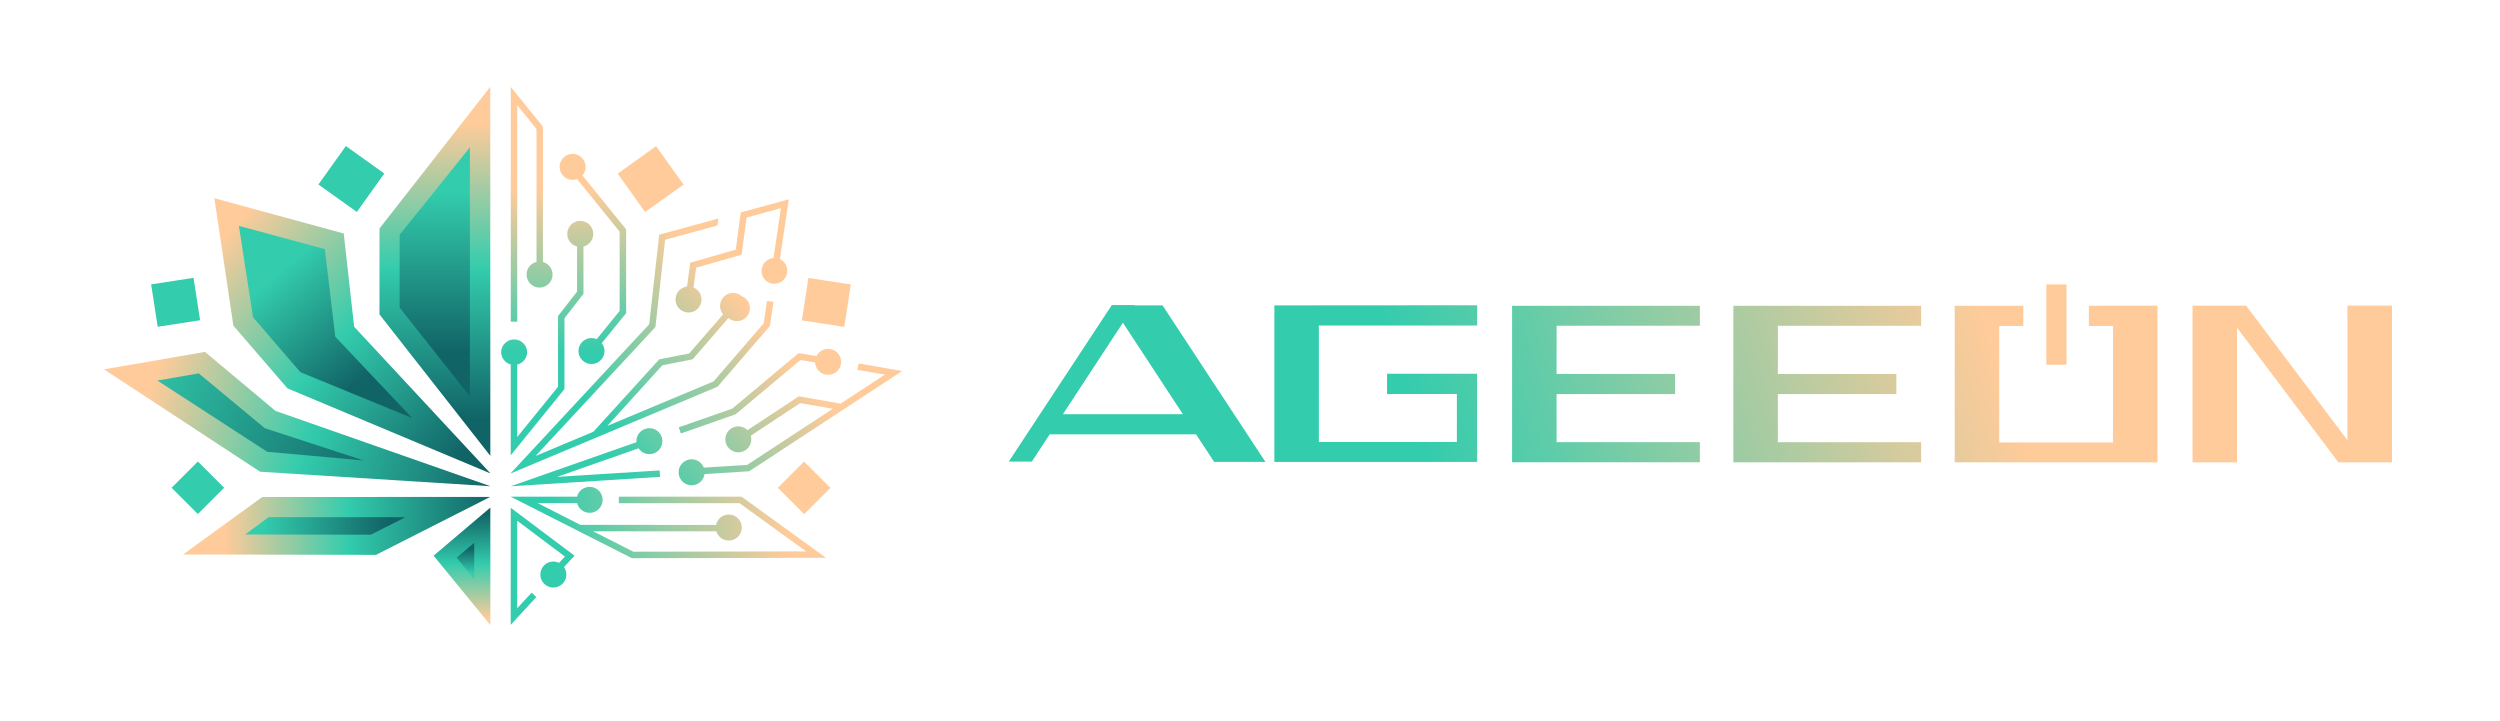 <svg xmlns="http://www.w3.org/2000/svg" xmlns:xlink="http://www.w3.org/1999/xlink" id="&#xB808;&#xC774;&#xC5B4;_1" x="0px" y="0px" viewBox="0 0 791 228" style="enable-background:new 0 0 791 228;" xml:space="preserve"><linearGradient id="_89337360_00000003822581867692831250000010597569735643578513_" gradientUnits="userSpaceOnUse" x1="39.453" y1="56.204" x2="85.218" y2="70.921" gradientTransform="matrix(3.791 0 0 -3.791 304.186 366.791)">	<stop offset="0" style="stop-color:#33CCAD"></stop>	<stop offset="1" style="stop-color:#FFCB9A"></stop></linearGradient><path id="_89337360" style="fill:url(#_89337360_00000003822581867692831250000010597569735643578513_);" d="M562.516,124.682 h37.493v-6.356h-37.493l0.017-15.25h45.319V96.76h-59.411v49.513h59.411v-6.368h-45.336V124.682z M653.84,89.991v25.416 l-6.391-0.006V89.985L653.84,89.991z M460.955,139.836v-15.169h-22.088v-6.408h28.49v21.574h0.017v6.316h-64.168V96.627 l64.168-0.046v6.425h-50.093l0.014,36.85l43.659-0.023V139.836z M351.771,96.538l-0.058,0.089h-0.029l0.014,0.02l-32.523,49.406 l7.294-0.009l5.661-8.631h46.3l5.724,8.723l16.22,0.009l-32.543-49.522h-8.948l0.058-0.092h-7.17V96.538z M336.299,131.061 l18.988-28.952l2.015,3.071l16.967,25.878h-37.967L336.299,131.061z M710.671,96.711h-16.961v49.574h14.086l-0.009-25.719 l0.023-16.857l32.052,42.565h16.961V96.702h-14.086l0.009,25.719l-0.023,16.857l-32.052-42.571V96.711z M682.637,96.714v49.565 h-64.168V96.76l21.716-0.017v6.397h-7.638l0.014,36.85h35.987l0.014-36.85h-7.641v-6.414l21.718-0.014L682.637,96.714z  M478.427,146.267h59.411V139.9h-45.336v-15.224h37.491v-6.356h-37.491l0.017-15.253h45.319v-6.316h-59.411V146.267L478.427,146.267 z"></path><linearGradient id="_89337288_00000106113742913329919030000006705069551178428072_" gradientUnits="userSpaceOnUse" x1="-41.685" y1="45.078" x2="-41.685" y2="53.905" gradientTransform="matrix(3.791 0 0 -3.791 304.186 366.791)">	<stop offset="0" style="stop-color:#FFCB9A"></stop>	<stop offset="0.522" style="stop-color:#33CCAD"></stop>	<stop offset="1" style="stop-color:#116466"></stop></linearGradient><path id="_89337288" style="fill-rule:evenodd;clip-rule:evenodd;fill:url(#_89337288_00000106113742913329919030000006705069551178428072_);" d=" M155.144,160.596l0.009,37.179l-17.963-21.958L155.144,160.596z"></path><linearGradient id="_89337216_00000132047321002410105530000009736491545463809938_" gradientUnits="userSpaceOnUse" x1="-41.376" y1="50.945" x2="-41.402" y2="48.935" gradientTransform="matrix(3.791 0 0 -3.791 304.186 366.791)">	<stop offset="0" style="stop-color:#116466"></stop>	<stop offset="1" style="stop-color:#33CCAD"></stop></linearGradient><path id="_89337216" style="fill-rule:evenodd;clip-rule:evenodd;fill:url(#_89337216_00000132047321002410105530000009736491545463809938_);" d=" M150.037,171.735l0.003,11.497l-5.554-6.789L150.037,171.735z"></path><linearGradient id="_89337120_00000111157408537509202170000003919848002508709524_" gradientUnits="userSpaceOnUse" x1="-61.205" y1="77.31" x2="-41.137" y2="59.439" gradientTransform="matrix(3.791 0 0 -3.791 304.186 366.791)">	<stop offset="0" style="stop-color:#FFCB9A"></stop>	<stop offset="0.478" style="stop-color:#33CCAD"></stop>	<stop offset="1" style="stop-color:#116466"></stop></linearGradient><path id="_89337120" style="fill-rule:evenodd;clip-rule:evenodd;fill:url(#_89337120_00000111157408537509202170000003919848002508709524_);" d=" M67.82,62.713l40.94,11.168l3.291,29.501l43.151,46.422l-64.255-26.926l-17.103-19.831L67.82,62.713z"></path><linearGradient id="_89337048_00000103944615461410084300000006767103842876501153_" gradientUnits="userSpaceOnUse" x1="-49.641" y1="65.436" x2="-56.883" y2="74.016" gradientTransform="matrix(3.791 0 0 -3.791 304.186 366.791)">	<stop offset="0" style="stop-color:#116466"></stop>	<stop offset="1" style="stop-color:#33CCAD"></stop></linearGradient><path id="_89337048" style="fill-rule:evenodd;clip-rule:evenodd;fill:url(#_89337048_00000103944615461410084300000006767103842876501153_);" d=" M102.787,78.843l-27.2-7.384l4.471,28.918l14.975,17.371l35.395,14.531l-24.351-25.742L102.787,78.843z"></path><linearGradient id="_89336952_00000095327305507855562170000015095997261158038694_" gradientUnits="userSpaceOnUse" x1="-67.555" y1="64.52" x2="-39.218" y2="55.53" gradientTransform="matrix(3.791 0 0 -3.791 304.186 366.791)">	<stop offset="0" style="stop-color:#FFCB9A"></stop>	<stop offset="0.459" style="stop-color:#33CCAD"></stop>	<stop offset="1" style="stop-color:#116466"></stop></linearGradient><path id="_89336952" style="fill-rule:evenodd;clip-rule:evenodd;fill:url(#_89336952_00000095327305507855562170000015095997261158038694_);" d=" M64.846,111.334l22.304,18.67l68.036,23.84l-72.888-4.593l-49.406-32.393L64.846,111.334z"></path><linearGradient id="_89336880_00000165917710192913818990000014171860362395337115_" gradientUnits="userSpaceOnUse" x1="-48.179" y1="56.416" x2="-69.712" y2="66.496" gradientTransform="matrix(3.791 0 0 -3.791 304.186 366.791)">	<stop offset="0" style="stop-color:#116466"></stop>	<stop offset="1" style="stop-color:#33CCAD"></stop></linearGradient><path id="_89336880" style="fill-rule:evenodd;clip-rule:evenodd;fill:url(#_89336880_00000165917710192913818990000014171860362395337115_);" d=" M62.883,118.135l20.913,17.354l31.282,10.21l-30.525-2.751l-34.757-22.544L62.883,118.135z"></path><linearGradient id="_89336784_00000133527810256614589260000008371993988750701205_" gradientUnits="userSpaceOnUse" x1="-61.455" y1="52.865" x2="-39.163" y2="52.865" gradientTransform="matrix(3.791 0 0 -3.791 304.186 366.791)">	<stop offset="0" style="stop-color:#FFCB9A"></stop>	<stop offset="0.459" style="stop-color:#33CCAD"></stop>	<stop offset="1" style="stop-color:#116466"></stop></linearGradient><path id="_89336784" style="fill-rule:evenodd;clip-rule:evenodd;fill:url(#_89336784_00000133527810256614589260000008371993988750701205_);" d=" M118.966,175.557l36.105-18.321L83,157.245l-25.113,18.197L118.966,175.557z"></path><linearGradient id="_89336712_00000132071018181382395540000017312054557495559865_" gradientUnits="userSpaceOnUse" x1="-47.869" y1="52.862" x2="-58.307" y2="52.862" gradientTransform="matrix(3.791 0 0 -3.791 304.186 366.791)">	<stop offset="0" style="stop-color:#116466"></stop>	<stop offset="1" style="stop-color:#33CCAD"></stop></linearGradient><path id="_89336712" style="fill-rule:evenodd;clip-rule:evenodd;fill:url(#_89336712_00000132071018181382395540000017312054557495559865_);" d=" M117.295,169.181l11.009-5.536L85,163.63l-7.418,5.479L117.295,169.181z"></path><linearGradient id="_89336616_00000044137209910466512970000000556896791429638838_" gradientUnits="userSpaceOnUse" x1="-43.944" y1="86.434" x2="-43.944" y2="61.79" gradientTransform="matrix(3.791 0 0 -3.791 304.186 366.791)">	<stop offset="0" style="stop-color:#FFCB9A"></stop>	<stop offset="0.49" style="stop-color:#33CCAD"></stop>	<stop offset="1" style="stop-color:#116466"></stop></linearGradient><path id="_89336616" style="fill-rule:evenodd;clip-rule:evenodd;fill:url(#_89336616_00000044137209910466512970000000556896791429638838_);" d=" M155.118,27.468l-35.049,44.828v27.191l35.077,44.756L155.118,27.468z"></path><linearGradient id="_89336544_00000021103105505970872250000000707398878344228253_" gradientUnits="userSpaceOnUse" x1="-43.958" y1="67.41" x2="-43.958" y2="80.718" gradientTransform="matrix(3.791 0 0 -3.791 304.186 366.791)">	<stop offset="0" style="stop-color:#116466"></stop>	<stop offset="1" style="stop-color:#33CCAD"></stop></linearGradient><path id="_89336544" style="fill-rule:evenodd;clip-rule:evenodd;fill:url(#_89336544_00000021103105505970872250000000707398878344228253_);" d=" M148.672,46.629l-22.226,27.647l-0.006,23.029l22.232,28.144L148.672,46.629z"></path><linearGradient id="_89336448_00000050622272418675724910000007782129895466442928_" gradientUnits="userSpaceOnUse" x1="-34.291" y1="52.002" x2="-14.571" y2="53.751" gradientTransform="matrix(3.791 0 0 -3.791 304.186 366.791)">	<stop offset="0" style="stop-color:#33CCAD"></stop>	<stop offset="1" style="stop-color:#FFCB9A"></stop></linearGradient><path id="_89336448" style="fill-rule:evenodd;clip-rule:evenodd;fill:url(#_89336448_00000050622272418675724910000007782129895466442928_);" d=" M199.703,176.498l-34.307-17.412l-3.819-1.934h4.278l16.73,0.003c0.153-0.606,0.442-1.207,0.883-1.712 c1.494-1.711,4.092-1.888,5.804-0.394c1.711,1.494,1.888,4.092,0.394,5.804c-1.494,1.711-4.092,1.888-5.804,0.394 c-0.618-0.54-1.061-1.252-1.271-2.046l-12.458-0.003l13.523,6.864l42.906,0.029c0.461-2.229,2.642-3.663,4.871-3.202 c0.694,0.144,1.34,0.464,1.874,0.93c1.709,1.492,1.885,4.093,0.393,5.805c-1.495,1.715-4.097,1.893-5.812,0.398 c-0.58-0.505-1.006-1.163-1.231-1.899l-38.994-0.029l12.744,6.466l54.642-0.104l-21.049-15.253l-38.201-0.003v-2.047h38.535 l0.329,0.006l0.268,0.191l23.863,17.293l2.546,1.847l-3.146,0.006l-58.031,0.11l-0.242,0.003l-0.219-0.115L199.703,176.498z"></path><linearGradient id="_89336376_00000140719631635234341890000001517817367112240521_" gradientUnits="userSpaceOnUse" x1="-14.575" y1="66.612" x2="-27.035" y2="56.157" gradientTransform="matrix(3.791 0 0 -3.791 304.186 366.791)">	<stop offset="0" style="stop-color:#FFCB9A"></stop>	<stop offset="1" style="stop-color:#33CCAD"></stop></linearGradient><path id="_89336376" style="fill-rule:evenodd;clip-rule:evenodd;fill:url(#_89336376_00000140719631635234341890000001517817367112240521_);" d=" M265.289,111.987c1.378,1.808,1.03,4.391-0.778,5.769c-1.808,1.378-4.391,1.03-5.769-0.778c-0.502-0.658-0.793-1.452-0.837-2.278 l-4.636-0.8l-20.396,17.071l-0.141,0.118l-0.179,0.061l-17.137,6.007l-0.647-1.963l16.93-5.912l20.622-17.262l0.361-0.297 l0.468,0.075l5.167,0.895c1.004-2.047,3.477-2.892,5.524-1.889c0.568,0.278,1.064,0.684,1.45,1.184V111.987z M265.973,127.707 l-13.22-2.315l-16.24,10.709c-1.603-1.607-4.206-1.61-5.813-0.007c-1.426,1.423-1.611,3.67-0.436,5.306 c1.322,1.847,3.897,2.269,5.744,0.944c1.458-1.042,2.021-2.866,1.541-4.497l15.636-10.311l10.302,1.798l-27.085,17.761 l-13.711,0.863c-0.243-0.63-0.638-1.19-1.149-1.631c-1.715-1.495-4.317-1.316-5.812,0.4c-1.495,1.715-1.316,4.317,0.4,5.812 c1.715,1.494,4.317,1.316,5.812-0.4c0.526-0.603,0.864-1.347,0.974-2.14l13.881-0.875l0.26-0.017l0.234-0.15l45.983-30.15 l2.171-1.42l-2.557-0.445l-11.18-1.94l-0.45,2.015l8.729,1.501L265.973,127.707L265.973,127.707z M202.044,141.845 c0.961,1.461,2.786,2.2,4.558,1.697c2.186-0.623,3.454-2.9,2.832-5.086s-2.9-3.454-5.086-2.832 c-1.887,0.537-3.132,2.331-2.976,4.286l-32.811,11.506l-7.006,2.456l7.41-0.468l39.895-2.517l-0.144-2.044l-32.474,2.044 l25.806-9.041L202.044,141.845z"></path><linearGradient id="_89336304_00000051362471970192684010000003028653767264633782_" gradientUnits="userSpaceOnUse" x1="-33.201" y1="80.892" x2="-33.201" y2="67.365" gradientTransform="matrix(3.791 0 0 -3.791 304.186 366.791)">	<stop offset="0" style="stop-color:#FFCB9A"></stop>	<stop offset="1" style="stop-color:#33CCAD"></stop></linearGradient><path id="_89336304" style="fill-rule:evenodd;clip-rule:evenodd;fill:url(#_89336304_00000051362471970192684010000003028653767264633782_);" d=" M184.609,92.97l-6.013,7.73v22.4l-15.183,18.716l-1.819,2.24v-2.887l0.006-25.84c-1.794-0.483-3.042-2.108-3.045-3.966 c0.085-2.273,1.997-4.047,4.271-3.962c2.154,0.081,3.881,1.808,3.962,3.962c0,1.934-1.339,3.553-3.141,3.992l-0.006,22.931 l12.923-15.914V99.993h0.006l6.007-7.716V77.989c-2.203-0.561-3.534-2.802-2.973-5.005c0.561-2.203,2.802-3.534,5.005-2.973 c2.203,0.561,3.534,2.802,2.973,5.005c-0.372,1.46-1.512,2.601-2.973,2.973V92.97z M163.439,29.766l8.348,10.305v42.825 c2.196,0.589,3.498,2.847,2.908,5.043s-2.847,3.498-5.043,2.908c-2.196-0.589-3.498-2.847-2.908-5.043 c0.391-1.455,1.545-2.581,3.01-2.934V40.819l-6.091-7.519l-0.014,68.481h-2.047l0.014-71.37v-2.887l1.819,2.24L163.439,29.766z  M187.155,106.95c0.592,0,1.146,0.121,1.651,0.343l7.248-8.937V73.292l-13.463-16.627c-2.136,0.778-4.498-0.323-5.276-2.459 c-0.778-2.136,0.323-4.498,2.459-5.276c2.136-0.778,4.498,0.323,5.276,2.459c0.165,0.453,0.249,0.932,0.249,1.414 c0,1.033-0.39,1.972-1.019,2.693l13.596,16.788l0.231,0.289v26.507l-0.231,0.283l-7.462,9.191c1.387,1.803,1.049,4.389-0.754,5.776 c-1.803,1.387-4.389,1.049-5.776-0.754c-1.387-1.803-1.049-4.389,0.754-5.776c0.721-0.554,1.605-0.855,2.515-0.854L187.155,106.95z"></path><linearGradient id="_89336232_00000155130578317795056280000004964242107760628624_" gradientUnits="userSpaceOnUse" x1="-20.117" y1="73.368" x2="-30.988" y2="63.025" gradientTransform="matrix(3.791 0 0 -3.791 304.186 366.791)">	<stop offset="0" style="stop-color:#FFCB9A"></stop>	<stop offset="1" style="stop-color:#33CCAD"></stop></linearGradient><path id="_89336232" style="fill-rule:evenodd;clip-rule:evenodd;fill:url(#_89336232_00000155130578317795056280000004964242107760628624_);" d=" M219.427,90.97l0.849-6.275l12.21-3.47l2.168-0.598l1.573-11.8l10.859-2.962l-2.353,15.766c-2.268,0.181-3.959,2.167-3.777,4.435 c0.086,1.073,0.588,2.069,1.399,2.776c1.752,1.449,4.346,1.204,5.795-0.548c1.403-1.696,1.224-4.195-0.406-5.673 c-0.298-0.257-0.631-0.468-0.99-0.629l2.595-17.377l0.228-1.544l-1.513,0.41l-13.702,3.724l-0.297,2.211h0.006l-1.287,9.575 l-14.395,4.142h-0.012v0.006l-0.996,7.534c-2.26,0.258-3.883,2.3-3.625,4.56c0.258,2.26,2.3,3.883,4.56,3.625 c2.26-0.258,3.883-2.3,3.624-4.56c-0.026-0.225-0.07-0.448-0.132-0.666C221.461,92.428,220.584,91.448,219.427,90.97L219.427,90.97z  M234.628,93.674c2.121,0.81,3.183,3.186,2.373,5.307c-0.81,2.121-3.186,3.183-5.307,2.373c-0.447-0.171-0.861-0.418-1.223-0.732 l-9.15,10.562l-1.925,2.223l-0.234,0.271l-9.592,1.899l-17.42,19.184l33.637-14.095l15.865-18.393l1.01-7.02l2.075,0.208l-1.1,7.401 l-0.046,0.292l-0.196,0.231l-16.217,18.803l-0.156,0.182l-0.225,0.089l-60.918,25.529l-4.37,1.836l3.227-3.478l40.68-43.76 l3.083-27.645l0.075-0.687l0.67-0.185l18.087-4.933l-0.309,2.2l-16.569,4.52l-3.04,27.289l-0.038,0.335l-0.231,0.248l-37.684,40.539 l18.286-7.661l20.751-22.815l-0.014-0.072l9.595-1.894l10.724-12.378c-1.467-1.734-1.251-4.33,0.483-5.797 C230.83,92.344,233.095,92.354,234.628,93.674z"></path><path id="_88861216" style="fill-rule:evenodd;clip-rule:evenodd;fill:#33CCAD;" d="M163.644,164.761l-0.009,27.699l4.558-4.936 l1.504,1.386l-6.333,6.861l-1.778,1.925v-2.618l0.012-32.367v-2.047l1.637,1.23l17.637,13.249l0.901,0.678l-0.762,0.831l-2.56,2.774 c1.083,1.553,0.972,3.643-0.271,5.072c-1.498,1.712-4.1,1.886-5.812,0.388c-1.712-1.498-1.886-4.1-0.388-5.812 c1.228-1.404,3.245-1.807,4.919-0.984l1.839-1.992l-15.091-11.335L163.644,164.761z"></path><path id="_64077048" style="fill-rule:evenodd;clip-rule:evenodd;fill:#FFCB9A;" d="M255.777,87.947l13.425,2.067l-2.064,13.425 l-13.437-2.078L255.777,87.947z"></path><path id="_88552656" style="fill-rule:evenodd;clip-rule:evenodd;fill:#FFCB9A;" d="M195.44,54.942l12.138-8.703l8.712,12.161 l-12.187,8.689L195.44,54.942z"></path><path id="_88552104" style="fill-rule:evenodd;clip-rule:evenodd;fill:#FFCB9A;" d="M254.409,146.048l8.331,8.313l-8.316,8.328 l-8.325-8.328L254.409,146.048z"></path><path id="_88552008" style="fill-rule:evenodd;clip-rule:evenodd;fill:#33CCAD;" d="M62.605,146.014l-8.317,8.317l8.317,8.317 l8.317-8.317L62.605,146.014z"></path><path id="_88552512" style="fill-rule:evenodd;clip-rule:evenodd;fill:#33CCAD;" d="M61.238,87.901l-13.419,2.075l2.075,13.419 l13.419-2.075L61.238,87.901z"></path><path id="_88552296" style="fill-rule:evenodd;clip-rule:evenodd;fill:#33CCAD;" d="M121.594,54.899l-12.16-8.687l-8.687,12.16 l12.16,8.687L121.594,54.899z"></path></svg>